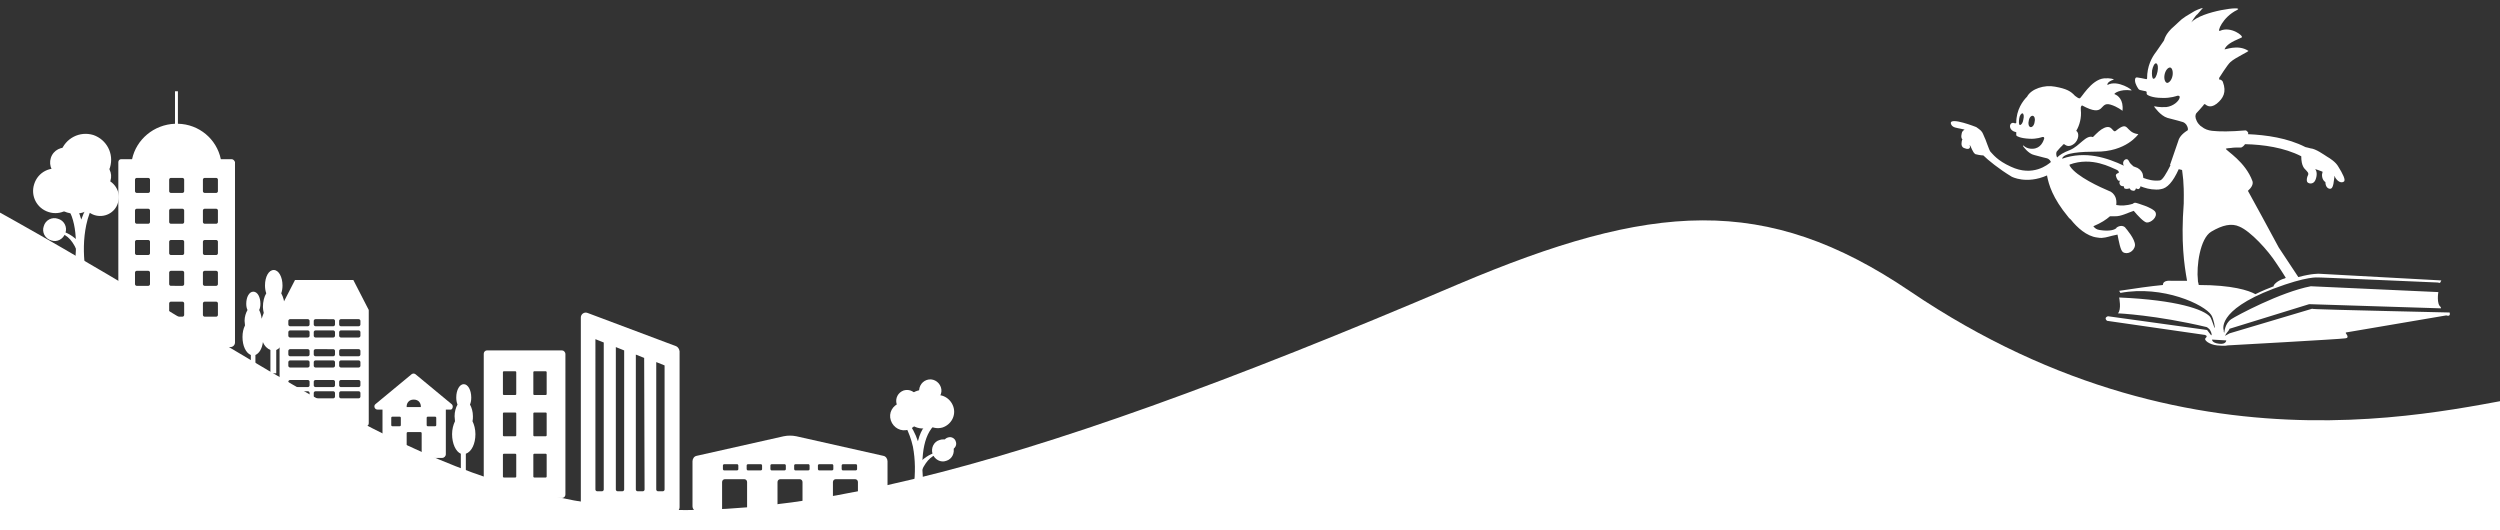 <?xml version="1.0" encoding="utf-8"?>
<!-- Generator: Adobe Illustrator 27.8.1, SVG Export Plug-In . SVG Version: 6.00 Build 0)  -->
<svg version="1.1" id="Lag_1" xmlns="http://www.w3.org/2000/svg" xmlns:xlink="http://www.w3.org/1999/xlink" x="0px" y="0px"
	 viewBox="0 0 600 127.2" style="enable-background:new 0 0 600 127.2;" xml:space="preserve">
<rect x="0" y="0" width="600" height="127.2" fill="#333333" stroke="none"/>
<style type="text/css">
	.st0{display:none;}
	.st1{display:none;fill:#009FE3;}
	.st2{fill:#FFFFFF;}
	.st3{fill-rule:evenodd;clip-rule:evenodd;fill:#FFFFFF;}
</style>
<g id="_x30_llWFD.tif" class="st0">
</g>
<ellipse transform="matrix(0.5 -0.866 0.866 0.5 220.204 454.463)" class="st1" cx="503.5" cy="36.6" rx="25.4" ry="25.4"/>
<circle class="st1" cx="574.2" cy="36.6" r="25.4"/>
<path class="st2" d="M-8.4,46.4C125.5,119.2,128.1,162.9,350,68.2c46.3-19.6,73.7-21.8,108.4,1.7c70.6,47.8,134.1,26.5,151.8,24.7
	l0.8,41.3l-616.7-2.7"/>
<path class="st2" d="M587.9,75c0,0-30.8-0.7-31.7-0.8c-0.9,0-1.3-0.1-1.3-0.1L535.1,80l-1.1,0.6l0.1-0.2c0.3-0.6,0.9-1.1,1-1.5
	l19.1-5.9l31.6,1v-0.3c-1.1-0.7-0.6-3.6-0.6-3.6l-30.6-1.4c-7.3,1.4-17.9,7.1-19.1,7.9c-1.6,1.1-1.6,3.1-1.7,3.3l-0.1-0.3v-0.3
	c0,0-2-4.7,11.9-10c8.2-3.1,10.7-2.7,10.7-2.7c-0.3-0.1,23.3,1,28.7,1.2l0.6,0.1c0,0,0.4-0.7,0.3-0.6l-29.3-1.6c0,0-1.7-0.1-5,0.8
	c-1-1.5-4.7-7.1-4.7-7.1c-2.4-4.5-5.7-10.5-7.4-13.6c0.9-0.8,1.3-1.6,1.1-2.3c-1.7-4.7-6.3-7.3-6.4-7.8c0-0.1,1.2-0.2,1.3-0.2
	c0.4-0.1,1.7-0.1,2.2-0.1c0.4,0.1,1-0.6,1.1-0.8c4.4,0.1,9.4,0.8,13.5,2.9c0,2.4,0.8,3,1.1,3.3c0.3,0.4,0.9,0.7,0.4,1.5
	c0,0-0.3,0.7-0.1,1.3c0.2,0.5,1.5,0.8,2-0.4c0.5-1.2,0.3-2.2,0-2.5c-0.3-0.3,1.1,0.3,1.7,0.5c0,0.2,0,0.4-0.1,0.5
	c-0.1,1,0.3,1.7,0.8,2c0,0.9,0.4,1.5,1,1.6c0.6,0.1,0.9-0.5,1.1-2.4c0-0.3,0.1-0.4,0.1-0.7c0.1,0.1,0.1,0.2,0.1,0.3
	c0.6,1.1,1.5,1.5,2.1,1.1c0.6-0.3-0.3-2-1.3-3.6c-0.6-1.1-2-2-2.7-2.4c-0.8-0.5-2.7-1.9-4-2c-0.3-0.1-0.8-0.2-1.2-0.3
	c-4.3-2.2-9.4-2.9-13.8-3.1l0.1-0.3c0,0-0.3-0.6-0.7-0.6c-3.6,0.3-6.2,0.3-8,0.1c-0.9-0.1-1.8-0.4-2.5-1c-0.1-0.1-0.2-0.1-0.3-0.2
	c-0.3-0.3-0.6-0.6-0.8-1l-0.1-0.2c-0.2-0.4-0.3-0.8-0.3-1.1c0-0.3,0.1-0.5,0.2-0.7c0.4-0.4,1-1.1,1.7-1.9l0,0c0-0.1,0.3-0.4,0.4-0.3
	c0.2,0.1,1.1,1.2,2.8-0.1c1.6-1.3,2.4-2.8,1.5-5.2l0,0c0-0.1-0.3-0.6-0.8-0.6c-0.1,0-0.1,0-0.1-0.1s0-0.1,0-0.3c0,0,2-3.2,2.7-3.8
	c1.2-1.1,4.6-2.6,4.3-2.7c-2.6-1.7-5.8-0.1-5.7-0.4c0.5-1,1.3-1.6,4.1-2.8c0.6-0.3-2.6-2.8-5.2-1.6c-0.8,0.4,0.6-3.3,4.1-5
	c2.1-1.1-8.6,0.2-11,3c0,0,1-1.7,1.5-2l1.3-1.5c-0.6,0.1-2,0.7-2.4,1c-3.1,1.8-2.6,1.7-4.4,3.3c-2.4,2-2.4,3.4-2.6,3.6l-1.8,2.6
	c-1.1,1.4-2.2,3.5-2.2,6.4c0,0,0,0.2-0.2,0.2c-0.3-0.1-2-0.4-2.1-0.4c-0.1,0-0.6-0.2-0.6,0.7s0.8,2,0.8,2s0.1,0.2,0.4,0.3
	s1.4,0.3,1.4,0.3s0.2,0.1,0.2,0.2c0,0.1,0,0.4,0,0.4s0,0.1,0.1,0.2c0.1,0.1,1.1,0.8,3.6,0.8c2,0.1,3.6-0.5,3.6-0.5l0,0
	c0,0,0.8-0.2,0.6,0.5c-0.2,0.8-1.5,2-3.2,2.2c-1.8,0.1-2.8-0.2-2.8-0.2s-0.1,0.1-0.1,0.1s1.5,2.2,3.2,2.7c1.7,0.4,3.7,1,3.7,1
	s0.4,0.1,0.8,0.6c0.4,0.6,0.4,1,0.4,1.1c0,0,0,0.3-0.1,0.3c-1.3,0.8-2,1.7-2.2,2.5l-2,5.8c0,0,0.1,0,0.1,0.1c-1,2-1.9,3.5-2.5,3.6
	c-1.6,0.2-2.9-0.2-4-0.6l-0.1-0.7c-0.1-0.7-0.6-1.3-1.3-1.7c-0.4-0.2-0.9-0.3-1-0.4c-1-0.9-0.8-0.8-1.1-1.3c-0.5-1-1.8,0.1-1.2,1.1
	c0,0.1,0.1,0.1,0.1,0.1c-4-1.9-9.3-3.7-14.9-1.7c0,0,0,0-0.1,0c0,0,0,0,0.1,0c0.3-1.5,5-1.7,8-1.7c7.4,0.1,10.3-4.2,10.3-4.2
	c-3.3-0.4-2.1-3.5-5.4-0.8c-0.8,0.6-0.8-1.6-2.8-0.7c-0.9,0.4-1.6,1.1-2.7,2.2c-1.7-0.6-3.1,2.1-5.5,3.1c-1.6,0.6-2.5,1.2-3.1,1.8
	c-0.1-0.3-0.2-0.5-0.2-0.8c0-0.2,0-0.4,0.1-0.6c0.3-0.3,0.8-1,1.4-1.5l0,0c0-0.1,0.2-0.3,0.4-0.3c0.2,0.1,1,1,2.4-0.1
	c1.1-0.9,1.3-2.6,0.5-3.1c0.8-1.3,1.3-3.2,1.1-5c0-0.1,0-0.3,0-0.3s-0.1-0.6,0.3-0.8c5.7,3.1,4-1,6.8-0.2c1.7,0.5,2.9,1.5,2.9,1.5
	c0.3-2.7-1.1-3.7-1.9-4c-0.3-0.1,1.3-1.3,4-0.9c0.7,0.1-3.3-2.7-5.7-1.3c0,0-0.3-0.7,1.5-1.3c0.1-0.1-0.8-0.4-2.3-0.3
	c-3.2,0.3-5.6,5-5.9,4.8c-0.4,0-0.6-0.3-1.1-0.6c-1-1.1-2-1.7-4.8-2.2c-2.5-0.5-5.7,0.5-6.7,2.4c-1,1-2.6,3.1-2.6,6.3
	c0,0-0.1,0.1-0.2,0.1c-0.2,0-0.1,0-0.4-0.1c-0.3-0.1-0.9,0.1-0.9,0.8c0,0.8,0.8,1.3,1.4,1.4c0,0,0.2,0,0.1,0.3c0,0.1,0,0.4,0,0.4
	s0,0.1,0.1,0.2s0.9,0.6,3.1,0.7c1.7,0.1,3-0.4,3-0.4l0,0c0,0,0.6-0.2,0.5,0.4c-0.2,0.6-0.8,2.3-2.7,2.4c-1.5,0.1-2.3-0.8-2.3-0.8
	s-0.1,0.1-0.1,0.1c0,0.1,1.3,1.9,2.7,2.2c1.4,0.4,3.1,0.8,3.1,0.8s0.4,0.1,0.7,0.5c0.1,0.1,0.2,0.3,0.2,0.4
	c-0.7,0.6-4.3,3.6-9.6,1.1c-3.3-1.5-4.3-3-4.9-3.6l0,0c-0.3-0.3-1.3-3.4-1.4-3.4c-0.4-0.9-0.4-1-0.6-1.3c-0.1-0.1-0.1-0.1-0.1-0.1
	c-0.1-0.3-1.3-1.1-1.3-1.1s-6.3-2.5-6.1-0.9c0.2,1.1,1.6,1.1,2.4,1.3l0.9,0.2c-0.3,0.2-0.5,0.4-0.6,0.6c-0.1,0.4-0.4,1.3,0.1,1.8
	l-0.1,0.1c-0.1,0.4-0.4,1.5,0.4,1.9c0.9,0.4,1.5,0.3,1.5-0.3c0-0.1-0.1-0.3-0.1-0.4c0.1,0.1,0.1,0.1,0.1,0.1
	c0.2,0.1,0.6,1.7,1.3,2.1c0.3,0.1,1.3,0.3,1.9,0.3c1.1,1.1,3.8,3.3,6.8,5.1c0,0,3.5,1.9,8.5-0.3v0.1c0.4,2.1,1.3,5.3,5.1,9.9
	c0.2,0.3,0.4,0.4,0.6,0.6c1.5,1.9,3.8,4,6.3,4.3c0.7,0.1,0.6,0.1,1.1,0.1c1.4-0.1,1.7-0.4,3.8-0.8c0.3,1.5,0.7,3.8,1.3,4.2
	c1,0.7,2.7-0.1,2.9-1.6c0.1-1.5-2.2-4.1-2.2-4.1c-0.4-0.7-1.5-0.8-2.3-0.1c0,0,0,0,0,0.1c-0.4,0.3-1.5,0.8-4,0.4
	c-0.7-0.1-1.1-0.4-1.5-0.9c1.9-0.8,3.1-1.6,4-2.4c0.4,0,0.8,0,1.1,0c1.5,0.1,3.3-0.9,4.6-1.3c0.9,1.1,2.4,2.7,3.1,2.8
	c1,0.1,2.7-1.3,2.1-2.5c-0.6-1.1-4.6-2.2-4.6-2.2c-0.4-0.1-0.6,0-0.8,0.2c-1.6,0.5-2.9,0.5-4,0.3c0.1-0.8,0-1.4-0.2-1.9
	c-0.3-0.7-0.9-1.3-1.6-1.5c-1.9-0.8-7.7-3.4-9.3-5.9c-0.1-0.1-0.1-0.3-0.1-0.4c5.4-2,10.1,0.8,11.2,1.2c0.6,0.3,0.6,0.4,0.6,0.8
	c-0.4,0.1-0.7,0.3-0.7,0.6c0.1,0.5,0.4,1.3,0.8,1.3c0.1,0,0.2,0,0.3-0.1l0,0c-0.2,0.2-0.3,0.4-0.2,0.8c0.2,0.6,0.7,0.6,1,0.6
	c0,0.1,0.1,0.3,0.1,0.4c0.1,0.3,0.8,0.3,1.3,0.1c0.1,0.1,0.2,0.3,0.3,0.4c0.2,0.1,0.9,0.4,1.1-0.1c0.1-0.1,0.1-0.2,0.1-0.3
	c0.3,0.1,0.6,0.3,0.8,0.1c0.2-0.2,0.3-0.3,0.3-0.6c1,0.4,2.3,0.8,3.8,0.8c0.4,0,0.7,0,1.1-0.1c1.5-0.2,2.9-1.7,4.3-4.8
	c0.3,0.1,0.5,0.1,0.8,0.2c0.1,1.1,0.5,2.6,0.4,7.7c0,0.1,0,0.2,0,0.3c-0.7,9.3,0.1,14.7,0.8,18.6h-3.8c0,0-2-0.3-2,1
	c-3.1,0.3-6.6,0.8-10.5,1.4l0.3,0.5c10.2-1.9,20.2,2.8,21.8,5.3c0.6,0.9,1,3.3,0.8,3.1c-0.1-0.1-0.7-2.2-1.1-2.7
	c-1.5-1.7-7.8-4-21.8-4.6c0,0,0.6,2.9-0.3,3.8c0,0,9.1,0.4,21.3,3.3c0.1,0,0.8,0.6,0.8,0.7c0.1,0.1,0.4,0.8,0.4,1.1l-0.1,0.2l-1-1.3
	l-23.8-3.3c-1.1,0.4-0.2,1.1-0.2,1.1l23.6,3.4c0,0,0,0.1,0.1,0.1c0.3,0.1,0.3,0.3-0.1,0.7c-0.4,0.4,0.9,1.5,2.8,1.7
	c2,0.2,2.5,0,2.5,0s27.2-1.5,28.3-1.7c1.1-0.1,0.1-1.2,0.1-1.2v-0.2c0,0,23.5-4,24.1-4.1C588.3,76.1,587.9,75,587.9,75 M517.8,17.2
	c-0.2,1-0.6,1.8-1,1.7c-0.3-0.1-0.4-1-0.3-2c0.2-1,0.6-1.8,1-1.7C517.9,15.4,518,16.2,517.8,17.2 M521.4,18.2
	c-0.2,1-0.8,1.7-1.3,1.7c-0.5-0.1-0.8-1-0.6-2c0.2-1,0.8-1.7,1.3-1.7S521.6,17.2,521.4,18.2 M485.6,28.7c-0.1,0.8-0.5,1.3-0.8,1.3
	s-0.3-0.7-0.2-1.5c0.1-0.8,0.5-1.3,0.8-1.3C485.7,27.3,485.8,27.9,485.6,28.7 M488.3,29.3c-0.1,0.8-0.6,1.3-1,1.2
	c-0.4-0.1-0.6-0.8-0.4-1.5c0.1-0.8,0.6-1.3,1-1.2C488.3,27.9,488.5,28.6,488.3,29.3 M527.7,68.4c0-0.2-0.1-0.3-0.1-0.5
	c-0.1-0.2-0.1-0.4-0.1-0.6l0,0c-0.4-3.4,0.5-10.1,3.2-11.7c2.7-1.6,4.9-2.1,6.8-1.2c2.6,1.1,6.8,5.6,8.9,8.9c0,0,1.5,2.2,2.2,3.4
	c-0.1,0-0.1,0-0.2,0.1c-1.9,0.5-2.9,1.7-2.7,1.9c-1.3,0.5-2.8,1.1-4.4,1.9C539.7,69.7,535.7,68.4,527.7,68.4 M532.6,82.5
	c-1.8-0.2-1.7-1-1.7-1l3.4,0.2C534.3,81.7,534.3,82.7,532.6,82.5"/>
<path class="st3" d="M134.9,84.1h-18c-0.5,0-0.8,0.4-0.8,0.8v33.8c0,0.5,0.4,0.8,0.8,0.8h18c0.5,0,0.8-0.4,0.8-0.8V85
	C135.7,84.5,135.3,84.1,134.9,84.1z M123.9,114.4c0,0.1-0.1,0.2-0.2,0.2h-2.8c-0.1,0-0.2-0.1-0.2-0.2v-5.3c0-0.1,0.1-0.2,0.2-0.2
	h2.8c0.1,0,0.2,0.1,0.2,0.2V114.4z M123.9,104.5c0,0.1-0.1,0.2-0.2,0.2h-2.8c-0.1,0-0.2-0.1-0.2-0.2v-5.3c0-0.1,0.1-0.2,0.2-0.2h2.8
	c0.1,0,0.2,0.1,0.2,0.2V104.5z M123.9,94.6c0,0.1-0.1,0.2-0.2,0.2h-2.8c-0.1,0-0.2-0.1-0.2-0.2v-5.3c0-0.1,0.1-0.2,0.2-0.2h2.8
	c0.1,0,0.2,0.1,0.2,0.2V94.6z M131.2,114.4c0,0.1-0.1,0.2-0.2,0.2h-2.8c-0.1,0-0.2-0.1-0.2-0.2v-5.3c0-0.1,0.1-0.2,0.2-0.2h2.8
	c0.1,0,0.2,0.1,0.2,0.2V114.4z M131.2,104.5c0,0.1-0.1,0.2-0.2,0.2h-2.8c-0.1,0-0.2-0.1-0.2-0.2v-5.3c0-0.1,0.1-0.2,0.2-0.2h2.8
	c0.1,0,0.2,0.1,0.2,0.2V104.5z M131.2,94.6c0,0.1-0.1,0.2-0.2,0.2h-2.8c-0.1,0-0.2-0.1-0.2-0.2v-5.3c0-0.1,0.1-0.2,0.2-0.2h2.8
	c0.1,0,0.2,0.1,0.2,0.2V94.6z"/>
<path class="st3" d="M162.3,83.1l-21.3-8c-0.8-0.3-1.6,0.3-1.6,1.1v45.5c0,0.7,0.5,1.2,1.2,1.2h21.3c0.7,0,1.2-0.5,1.2-1.2V84.3
	C163,83.7,162.7,83.3,162.3,83.1z M144.9,117.5c0,0.2-0.2,0.4-0.4,0.4h-1.2c-0.2,0-0.4-0.2-0.4-0.4V81.4l2,0.8L144.9,117.5
	L144.9,117.5z M149.8,117.5c0,0.2-0.2,0.4-0.4,0.4h-1.2c-0.2,0-0.4-0.2-0.4-0.4V83.3l2,0.8L149.8,117.5L149.8,117.5z M154.7,117.5
	c0,0.2-0.2,0.4-0.4,0.4H153c-0.2,0-0.4-0.2-0.4-0.4V85.1l2,0.8L154.7,117.5L154.7,117.5z M159.5,117.5c0,0.2-0.2,0.4-0.4,0.4h-1.2
	c-0.2,0-0.4-0.2-0.4-0.4V86.9l2,0.8L159.5,117.5L159.5,117.5z"/>
<path class="st2" d="M212,109.4l-20.9-4.7c-1-0.2-2-0.2-3,0l-20.9,4.7c-0.6,0.1-1,0.7-1,1.3v10.8c0,0.7,0.6,1.3,1.3,1.3h5.8v-7.1
	c0-0.4,0.3-0.7,0.7-0.7h4.6c0.4,0,0.7,0.3,0.7,0.7v7.1h7.3v-7.1c0-0.4,0.3-0.7,0.7-0.7h4.6c0.4,0,0.7,0.3,0.7,0.7v7.1h7.3v-7.1
	c0-0.4,0.3-0.7,0.7-0.7h4.6c0.4,0,0.7,0.3,0.7,0.7v7.1h5.8c0.7,0,1.3-0.6,1.3-1.3v-10.8C213,110.1,212.6,109.5,212,109.4z
	 M177.2,112.6c0,0.2-0.2,0.3-0.3,0.3h-3.1c-0.2,0-0.3-0.2-0.3-0.3v-0.9c0-0.2,0.2-0.3,0.3-0.3h3.1c0.2,0,0.3,0.2,0.3,0.3V112.6z
	 M182.9,112.6c0,0.2-0.2,0.3-0.3,0.3h-3.1c-0.2,0-0.3-0.2-0.3-0.3v-0.9c0-0.2,0.2-0.3,0.3-0.3h3.1c0.2,0,0.3,0.2,0.3,0.3V112.6z
	 M188.6,112.6c0,0.2-0.2,0.3-0.3,0.3h-3.1c-0.2,0-0.3-0.2-0.3-0.3v-0.9c0-0.2,0.2-0.3,0.3-0.3h3.1c0.2,0,0.3,0.2,0.3,0.3V112.6z
	 M194.3,112.6c0,0.2-0.2,0.3-0.3,0.3h-3.1c-0.2,0-0.3-0.2-0.3-0.3v-0.9c0-0.2,0.2-0.3,0.3-0.3h3.1c0.2,0,0.3,0.2,0.3,0.3V112.6z
	 M200,112.6c0,0.2-0.2,0.3-0.3,0.3h-3.1c-0.2,0-0.3-0.2-0.3-0.3v-0.9c0-0.2,0.2-0.3,0.3-0.3h3.1c0.2,0,0.3,0.2,0.3,0.3V112.6z
	 M205.7,112.6c0,0.2-0.2,0.3-0.3,0.3h-3.1c-0.2,0-0.3-0.2-0.3-0.3v-0.9c0-0.2,0.2-0.3,0.3-0.3h3.1c0.2,0,0.3,0.2,0.3,0.3V112.6z"/>
<g>
	<path class="st3" d="M213.8,100.9c-0.6-1.8,0.4-3.6,2.2-4.2c1.8-0.6,3.7,0.4,4.2,2.2c0.6,1.8-0.4,3.7-2.2,4.2
		C216.3,103.7,214.4,102.7,213.8,100.9L213.8,100.9z"/>
	<path class="st3" d="M221.2,100c-0.7-2.1,0.5-4.3,2.6-5s4.3,0.5,5,2.6s-0.5,4.3-2.6,5C224.1,103.2,221.9,102,221.2,100L221.2,100z"
		/>
	<path class="st3" d="M215.2,97c-0.4-1.4,0.3-2.8,1.7-3.3c1.4-0.4,2.8,0.3,3.3,1.7c0.4,1.4-0.3,2.8-1.7,3.3
		C217.1,99.1,215.6,98.4,215.2,97L215.2,97z"/>
	<path class="st3" d="M217.1,99.6c-0.8-2.4,0.6-5,3-5.8s5,0.6,5.8,3s-0.6,5-3,5.8C220.5,103.4,217.9,102.1,217.1,99.6L217.1,99.6z"
		/>
	<path class="st3" d="M220.7,94.6c-0.4-1.4,0.3-2.9,1.7-3.4s2.9,0.3,3.4,1.7s-0.3,2.9-1.7,3.4C222.7,96.8,221.2,96,220.7,94.6
		L220.7,94.6z"/>
	<path class="st3" d="M221.2,112.9c1.3-2.6,2.5-3.8,5.1-4.3l-0.2-0.3c-2.3,0.4-3.2,0.8-5,2.3L221.2,112.9z"/>
	<path class="st3" d="M223.8,108.9c-0.4-1.4,0.3-2.9,1.7-3.3c1.4-0.5,2.9,0.3,3.3,1.7c0.4,1.4-0.3,2.9-1.7,3.3
		C225.8,111.1,224.3,110.3,223.8,108.9L223.8,108.9z"/>
	<path class="st3" d="M226.5,106.9c-0.3-0.8,0.2-1.7,1-1.9c0.8-0.3,1.7,0.2,1.9,1c0.3,0.8-0.2,1.7-1,1.9
		C227.7,108.2,226.8,107.7,226.5,106.9L226.5,106.9z"/>
	<path class="st3" d="M219.3,116.8h2.4c-0.6-4.9-0.7-11.4,2.4-14.6c0.6-0.7,0.1-1.9-0.8-1.2c-0.7,0.5-2.2,1.6-3,4.9
		c-1.2-3.7-3.7-6.5-4.3-6.1c0.4,0.8,2.3,3.7,3.1,7.4C219.7,110.4,219.7,113.5,219.3,116.8z"/>
</g>
<path class="st3" d="M108.4,97l-8.7-7.2c-0.3-0.2-0.6-0.2-0.9,0L90.1,97c-0.5,0.4-0.2,1.3,0.5,1.3h1.2V109c0,0.5,0.4,0.9,0.9,0.9
	h4.9V104c0-0.2,0.1-0.3,0.3-0.3h3c0.2,0,0.3,0.1,0.3,0.3v5.9h4.9c0.5,0,0.9-0.4,0.9-0.9V98.3h1.2C108.6,98.3,108.9,97.4,108.4,97z
	 M96.2,102c0,0.2-0.1,0.3-0.3,0.3h-1.7c-0.2,0-0.3-0.1-0.3-0.3v-1.7c0-0.2,0.1-0.3,0.3-0.3h1.7c0.2,0,0.3,0.1,0.3,0.3V102z
	 M101,97.7h-3.4c0-0.1,0-0.1,0-0.2c0-0.6,0.4-1.6,1.7-1.6c1.3,0,1.7,1,1.7,1.6C101,97.6,101,97.7,101,97.7z M104.7,102
	c0,0.2-0.1,0.3-0.3,0.3h-1.7c-0.2,0-0.3-0.1-0.3-0.3v-1.7c0-0.2,0.1-0.3,0.3-0.3h1.7c0.2,0,0.3,0.1,0.3,0.3V102z"/>
<path class="st3" d="M114.1,104.2c0-1.2-0.3-2.3-0.7-3.1c0.1-0.4,0.1-0.8,0.1-1.2c0-1.1-0.3-2.1-0.7-2.8c0.2-0.5,0.3-1,0.3-1.7
	c0-1.8-0.8-3.2-1.8-3.2s-1.8,1.4-1.8,3.2c0,0.6,0.1,1.2,0.3,1.7c-0.4,0.7-0.7,1.7-0.7,2.8c0,0.4,0.1,0.8,0.1,1.2
	c-0.4,0.8-0.7,1.9-0.7,3.1c0,2.3,0.9,4.2,2.1,4.7v4.8h1.2v-4.8C113.2,108.4,114.1,106.5,114.1,104.2z"/>
<path class="st3" d="M88.4,74.2l-3.6-7h-3.5h-7h-3.5l-3.6,7c0,0.1-0.1,0.2-0.1,0.3v27.1c0,0.4,0.3,0.7,0.7,0.7h20
	c0.4,0,0.7-0.3,0.7-0.7V74.5C88.5,74.4,88.5,74.3,88.4,74.2z M74.3,95.2c0,0.2-0.2,0.4-0.4,0.4h-4.3c-0.2,0-0.4-0.2-0.4-0.4v-0.9
	c0-0.2,0.2-0.4,0.4-0.4h4.3c0.2,0,0.4,0.2,0.4,0.4V95.2z M74.3,92.5c0,0.2-0.2,0.4-0.4,0.4h-4.3c-0.2,0-0.4-0.2-0.4-0.4v-0.9
	c0-0.2,0.2-0.4,0.4-0.4h4.3c0.2,0,0.4,0.2,0.4,0.4V92.5z M74.3,87.8c0,0.2-0.2,0.4-0.4,0.4h-4.3c-0.2,0-0.4-0.2-0.4-0.4v-0.9
	c0-0.2,0.2-0.4,0.4-0.4h4.3c0.2,0,0.4,0.2,0.4,0.4V87.8z M74.3,85.1c0,0.2-0.2,0.4-0.4,0.4h-4.3c-0.2,0-0.4-0.2-0.4-0.4v-0.9
	c0-0.2,0.2-0.4,0.4-0.4h4.3c0.2,0,0.4,0.2,0.4,0.4V85.1z M74.3,80.6c0,0.2-0.2,0.4-0.4,0.4h-4.3c-0.2,0-0.4-0.2-0.4-0.4v-0.9
	c0-0.2,0.2-0.4,0.4-0.4h4.3c0.2,0,0.4,0.2,0.4,0.4V80.6z M74.3,77.9c0,0.2-0.2,0.4-0.4,0.4h-4.3c-0.2,0-0.4-0.2-0.4-0.4V77
	c0-0.2,0.2-0.4,0.4-0.4h4.3c0.2,0,0.4,0.2,0.4,0.4V77.9z M80.4,95.2c0,0.2-0.2,0.4-0.4,0.4h-4.3c-0.2,0-0.4-0.2-0.4-0.4v-0.9
	c0-0.2,0.2-0.4,0.4-0.4H80c0.2,0,0.4,0.2,0.4,0.4V95.2z M80.4,92.5c0,0.2-0.2,0.4-0.4,0.4h-4.3c-0.2,0-0.4-0.2-0.4-0.4v-0.9
	c0-0.2,0.2-0.4,0.4-0.4H80c0.2,0,0.4,0.2,0.4,0.4V92.5z M80.4,87.8c0,0.2-0.2,0.4-0.4,0.4h-4.3c-0.2,0-0.4-0.2-0.4-0.4v-0.9
	c0-0.2,0.2-0.4,0.4-0.4H80c0.2,0,0.4,0.2,0.4,0.4V87.8z M80.4,85.1c0,0.2-0.2,0.4-0.4,0.4h-4.3c-0.2,0-0.4-0.2-0.4-0.4v-0.9
	c0-0.2,0.2-0.4,0.4-0.4H80c0.2,0,0.4,0.2,0.4,0.4V85.1z M80.4,80.6c0,0.2-0.2,0.4-0.4,0.4h-4.3c-0.2,0-0.4-0.2-0.4-0.4v-0.9
	c0-0.2,0.2-0.4,0.4-0.4H80c0.2,0,0.4,0.2,0.4,0.4V80.6z M80.4,77.9c0,0.2-0.2,0.4-0.4,0.4h-4.3c-0.2,0-0.4-0.2-0.4-0.4V77
	c0-0.2,0.2-0.4,0.4-0.4H80c0.2,0,0.4,0.2,0.4,0.4V77.9z M86.5,95.2c0,0.2-0.2,0.4-0.4,0.4h-4.3c-0.2,0-0.4-0.2-0.4-0.4v-0.9
	c0-0.2,0.2-0.4,0.4-0.4h4.3c0.2,0,0.4,0.2,0.4,0.4V95.2z M86.5,92.5c0,0.2-0.2,0.4-0.4,0.4h-4.3c-0.2,0-0.4-0.2-0.4-0.4v-0.9
	c0-0.2,0.2-0.4,0.4-0.4h4.3c0.2,0,0.4,0.2,0.4,0.4V92.5z M86.5,87.8c0,0.2-0.2,0.4-0.4,0.4h-4.3c-0.2,0-0.4-0.2-0.4-0.4v-0.9
	c0-0.2,0.2-0.4,0.4-0.4h4.3c0.2,0,0.4,0.2,0.4,0.4V87.8z M86.5,85.1c0,0.2-0.2,0.4-0.4,0.4h-4.3c-0.2,0-0.4-0.2-0.4-0.4v-0.9
	c0-0.2,0.2-0.4,0.4-0.4h4.3c0.2,0,0.4,0.2,0.4,0.4V85.1z M86.5,80.6c0,0.2-0.2,0.4-0.4,0.4h-4.3c-0.2,0-0.4-0.2-0.4-0.4v-0.9
	c0-0.2,0.2-0.4,0.4-0.4h4.3c0.2,0,0.4,0.2,0.4,0.4V80.6z M86.5,77.9c0,0.2-0.2,0.4-0.4,0.4h-4.3c-0.2,0-0.4-0.2-0.4-0.4V77
	c0-0.2,0.2-0.4,0.4-0.4h4.3c0.2,0,0.4,0.2,0.4,0.4V77.9z"/>
<path class="st3" d="M68.1,75.1c0.1-0.4,0.2-0.9,0.2-1.4c0-1.3-0.3-2.4-0.8-3.3c0.2-0.6,0.3-1.2,0.3-1.9c0-2-0.9-3.7-2.1-3.7
	s-2.1,1.6-2.1,3.7c0,0.7,0.1,1.3,0.3,1.9c-0.5,0.8-0.8,2-0.8,3.3c0,0.5,0.1,0.9,0.2,1.4c-0.2,0.4-0.3,0.9-0.5,1.4
	c-0.1-0.8-0.3-1.5-0.6-2.1c0.2-0.4,0.3-0.9,0.3-1.5c0-1.6-0.7-2.9-1.7-2.9s-1.7,1.3-1.7,2.9c0,0.6,0.1,1.1,0.3,1.5
	C59,75.1,58.7,76,58.7,77c0,0.4,0.1,0.7,0.1,1.1c-0.4,0.8-0.6,1.7-0.6,2.8c0,2.1,0.8,3.8,2,4.3v4.4h1.1v-4.4
	c0.9-0.4,1.6-1.5,1.8-3.1c0.4,1,1.1,1.6,1.8,1.9v5.6h1.4V84c1.4-0.6,2.5-2.8,2.5-5.4C68.8,77.3,68.5,76,68.1,75.1z"/>
<g>
	<path class="st3" d="M28.3,48.7c0.8-2.4-0.6-4.9-2.9-5.7c-2.4-0.8-4.9,0.6-5.7,2.9c-0.8,2.4,0.6,4.9,2.9,5.7
		C25,52.4,27.6,51.1,28.3,48.7L28.3,48.7z"/>
	<path class="st3" d="M18.4,47.4c0.9-2.8-0.6-5.8-3.5-6.7c-2.8-0.9-5.8,0.6-6.7,3.5C7.3,47,8.8,50,11.7,50.9
		C14.5,51.8,17.5,50.2,18.4,47.4L18.4,47.4z"/>
	<path class="st3" d="M26.5,43.4c0.6-1.9-0.4-3.8-2.3-4.4c-1.9-0.6-3.8,0.4-4.4,2.3c-0.6,1.9,0.4,3.8,2.3,4.4
		C23.9,46.3,25.9,45.3,26.5,43.4L26.5,43.4z"/>
	<path class="st3" d="M23.9,47c1-3.3-0.8-6.7-4-7.8c-3.3-1-6.7,0.8-7.8,4c-1,3.3,0.8,6.8,4,7.8C19.4,52,22.9,50.3,23.9,47L23.9,47z"
		/>
	<path class="st3" d="M19,40.1c0.6-1.9-0.5-3.9-2.3-4.5c-1.9-0.6-3.9,0.4-4.5,2.3c-0.6,1.9,0.4,3.9,2.3,4.5
		C16.4,43.1,18.4,42,19,40.1L19,40.1z"/>
	<path class="st3" d="M18.4,60c-1.3-2.8-2.6-3.9-5.3-4.5l0.2-0.3c2.4,0.4,3.3,0.8,5.2,2.4L18.4,60z"/>
	<path class="st3" d="M15.7,55.9c0.5-1.4-0.3-3-1.8-3.4c-1.4-0.5-3,0.3-3.4,1.8c-0.5,1.4,0.3,3,1.8,3.4
		C13.7,58.2,15.2,57.4,15.7,55.9L15.7,55.9z"/>
	<path class="st3" d="M20.4,64.1h-2.5c0.6-5.1,0.7-11.9-2.5-15.2c-0.7-0.7-0.1-2,0.9-1.3c0.7,0.5,2.3,1.7,3.2,5.1
		c1.3-3.8,3.9-6.8,4.4-6.4c-0.4,0.8-2.4,3.8-3.2,7.7C20,57.4,20,60.7,20.4,64.1z"/>
	<path class="st3" d="M26.4,40.2c1-3.3-0.8-6.7-4-7.8c-3.3-1-6.7,0.8-7.8,4c-1,3.3,0.8,6.8,4,7.8C21.8,45.3,25.3,43.5,26.4,40.2
		L26.4,40.2z"/>
</g>
<path class="st3" d="M55.6,38.2H53c-1-4.8-5.2-8.4-10.3-8.5v-7.8H42v7.8c-5.1,0.2-9.3,3.8-10.3,8.5h-2.6c-0.4,0-0.7,0.3-0.7,0.7
	v43.3c0,0.6,0.5,1.1,1.1,1.1h25.8c0.6,0,1.1-0.5,1.1-1.1V38.9C56.3,38.6,56,38.2,55.6,38.2z M36,75.6c0,0.2-0.2,0.4-0.4,0.4h-2.8
	c-0.2,0-0.4-0.2-0.4-0.4v-2.8c0-0.2,0.2-0.4,0.4-0.4h2.8c0.2,0,0.4,0.2,0.4,0.4V75.6z M36,68.2c0,0.2-0.2,0.4-0.4,0.4h-2.8
	c-0.2,0-0.4-0.2-0.4-0.4v-2.8c0-0.2,0.2-0.4,0.4-0.4h2.8c0.2,0,0.4,0.2,0.4,0.4V68.2z M36,60.8c0,0.2-0.2,0.4-0.4,0.4h-2.8
	c-0.2,0-0.4-0.2-0.4-0.4V58c0-0.2,0.2-0.4,0.4-0.4h2.8c0.2,0,0.4,0.2,0.4,0.4V60.8z M36,53.3c0,0.2-0.2,0.4-0.4,0.4h-2.8
	c-0.2,0-0.4-0.2-0.4-0.4v-2.8c0-0.2,0.2-0.4,0.4-0.4h2.8c0.2,0,0.4,0.2,0.4,0.4V53.3z M36,45.9c0,0.2-0.2,0.4-0.4,0.4h-2.8
	c-0.2,0-0.4-0.2-0.4-0.4v-2.8c0-0.2,0.2-0.4,0.4-0.4h2.8c0.2,0,0.4,0.2,0.4,0.4V45.9z M44.2,75.6c0,0.2-0.2,0.4-0.4,0.4H41
	c-0.2,0-0.4-0.2-0.4-0.4v-2.8c0-0.2,0.2-0.4,0.4-0.4h2.8c0.2,0,0.4,0.2,0.4,0.4V75.6z M44.2,68.2c0,0.2-0.2,0.4-0.4,0.4H41
	c-0.2,0-0.4-0.2-0.4-0.4v-2.8c0-0.2,0.2-0.4,0.4-0.4h2.8c0.2,0,0.4,0.2,0.4,0.4V68.2z M44.2,60.8c0,0.2-0.2,0.4-0.4,0.4H41
	c-0.2,0-0.4-0.2-0.4-0.4V58c0-0.2,0.2-0.4,0.4-0.4h2.8c0.2,0,0.4,0.2,0.4,0.4V60.8z M44.2,53.3c0,0.2-0.2,0.4-0.4,0.4H41
	c-0.2,0-0.4-0.2-0.4-0.4v-2.8c0-0.2,0.2-0.4,0.4-0.4h2.8c0.2,0,0.4,0.2,0.4,0.4V53.3z M44.2,45.9c0,0.2-0.2,0.4-0.4,0.4H41
	c-0.2,0-0.4-0.2-0.4-0.4v-2.8c0-0.2,0.2-0.4,0.4-0.4h2.8c0.2,0,0.4,0.2,0.4,0.4V45.9z M52.3,75.6c0,0.2-0.2,0.4-0.4,0.4h-2.8
	c-0.2,0-0.4-0.2-0.4-0.4v-2.8c0-0.2,0.2-0.4,0.4-0.4h2.8c0.2,0,0.4,0.2,0.4,0.4V75.6z M52.3,68.2c0,0.2-0.2,0.4-0.4,0.4h-2.8
	c-0.2,0-0.4-0.2-0.4-0.4v-2.8c0-0.2,0.2-0.4,0.4-0.4h2.8c0.2,0,0.4,0.2,0.4,0.4V68.2z M52.3,60.8c0,0.2-0.2,0.4-0.4,0.4h-2.8
	c-0.2,0-0.4-0.2-0.4-0.4V58c0-0.2,0.2-0.4,0.4-0.4h2.8c0.2,0,0.4,0.2,0.4,0.4V60.8z M52.3,53.3c0,0.2-0.2,0.4-0.4,0.4h-2.8
	c-0.2,0-0.4-0.2-0.4-0.4v-2.8c0-0.2,0.2-0.4,0.4-0.4h2.8c0.2,0,0.4,0.2,0.4,0.4V53.3z M52.3,45.9c0,0.2-0.2,0.4-0.4,0.4h-2.8
	c-0.2,0-0.4-0.2-0.4-0.4v-2.8c0-0.2,0.2-0.4,0.4-0.4h2.8c0.2,0,0.4,0.2,0.4,0.4V45.9z"/>
</svg>
